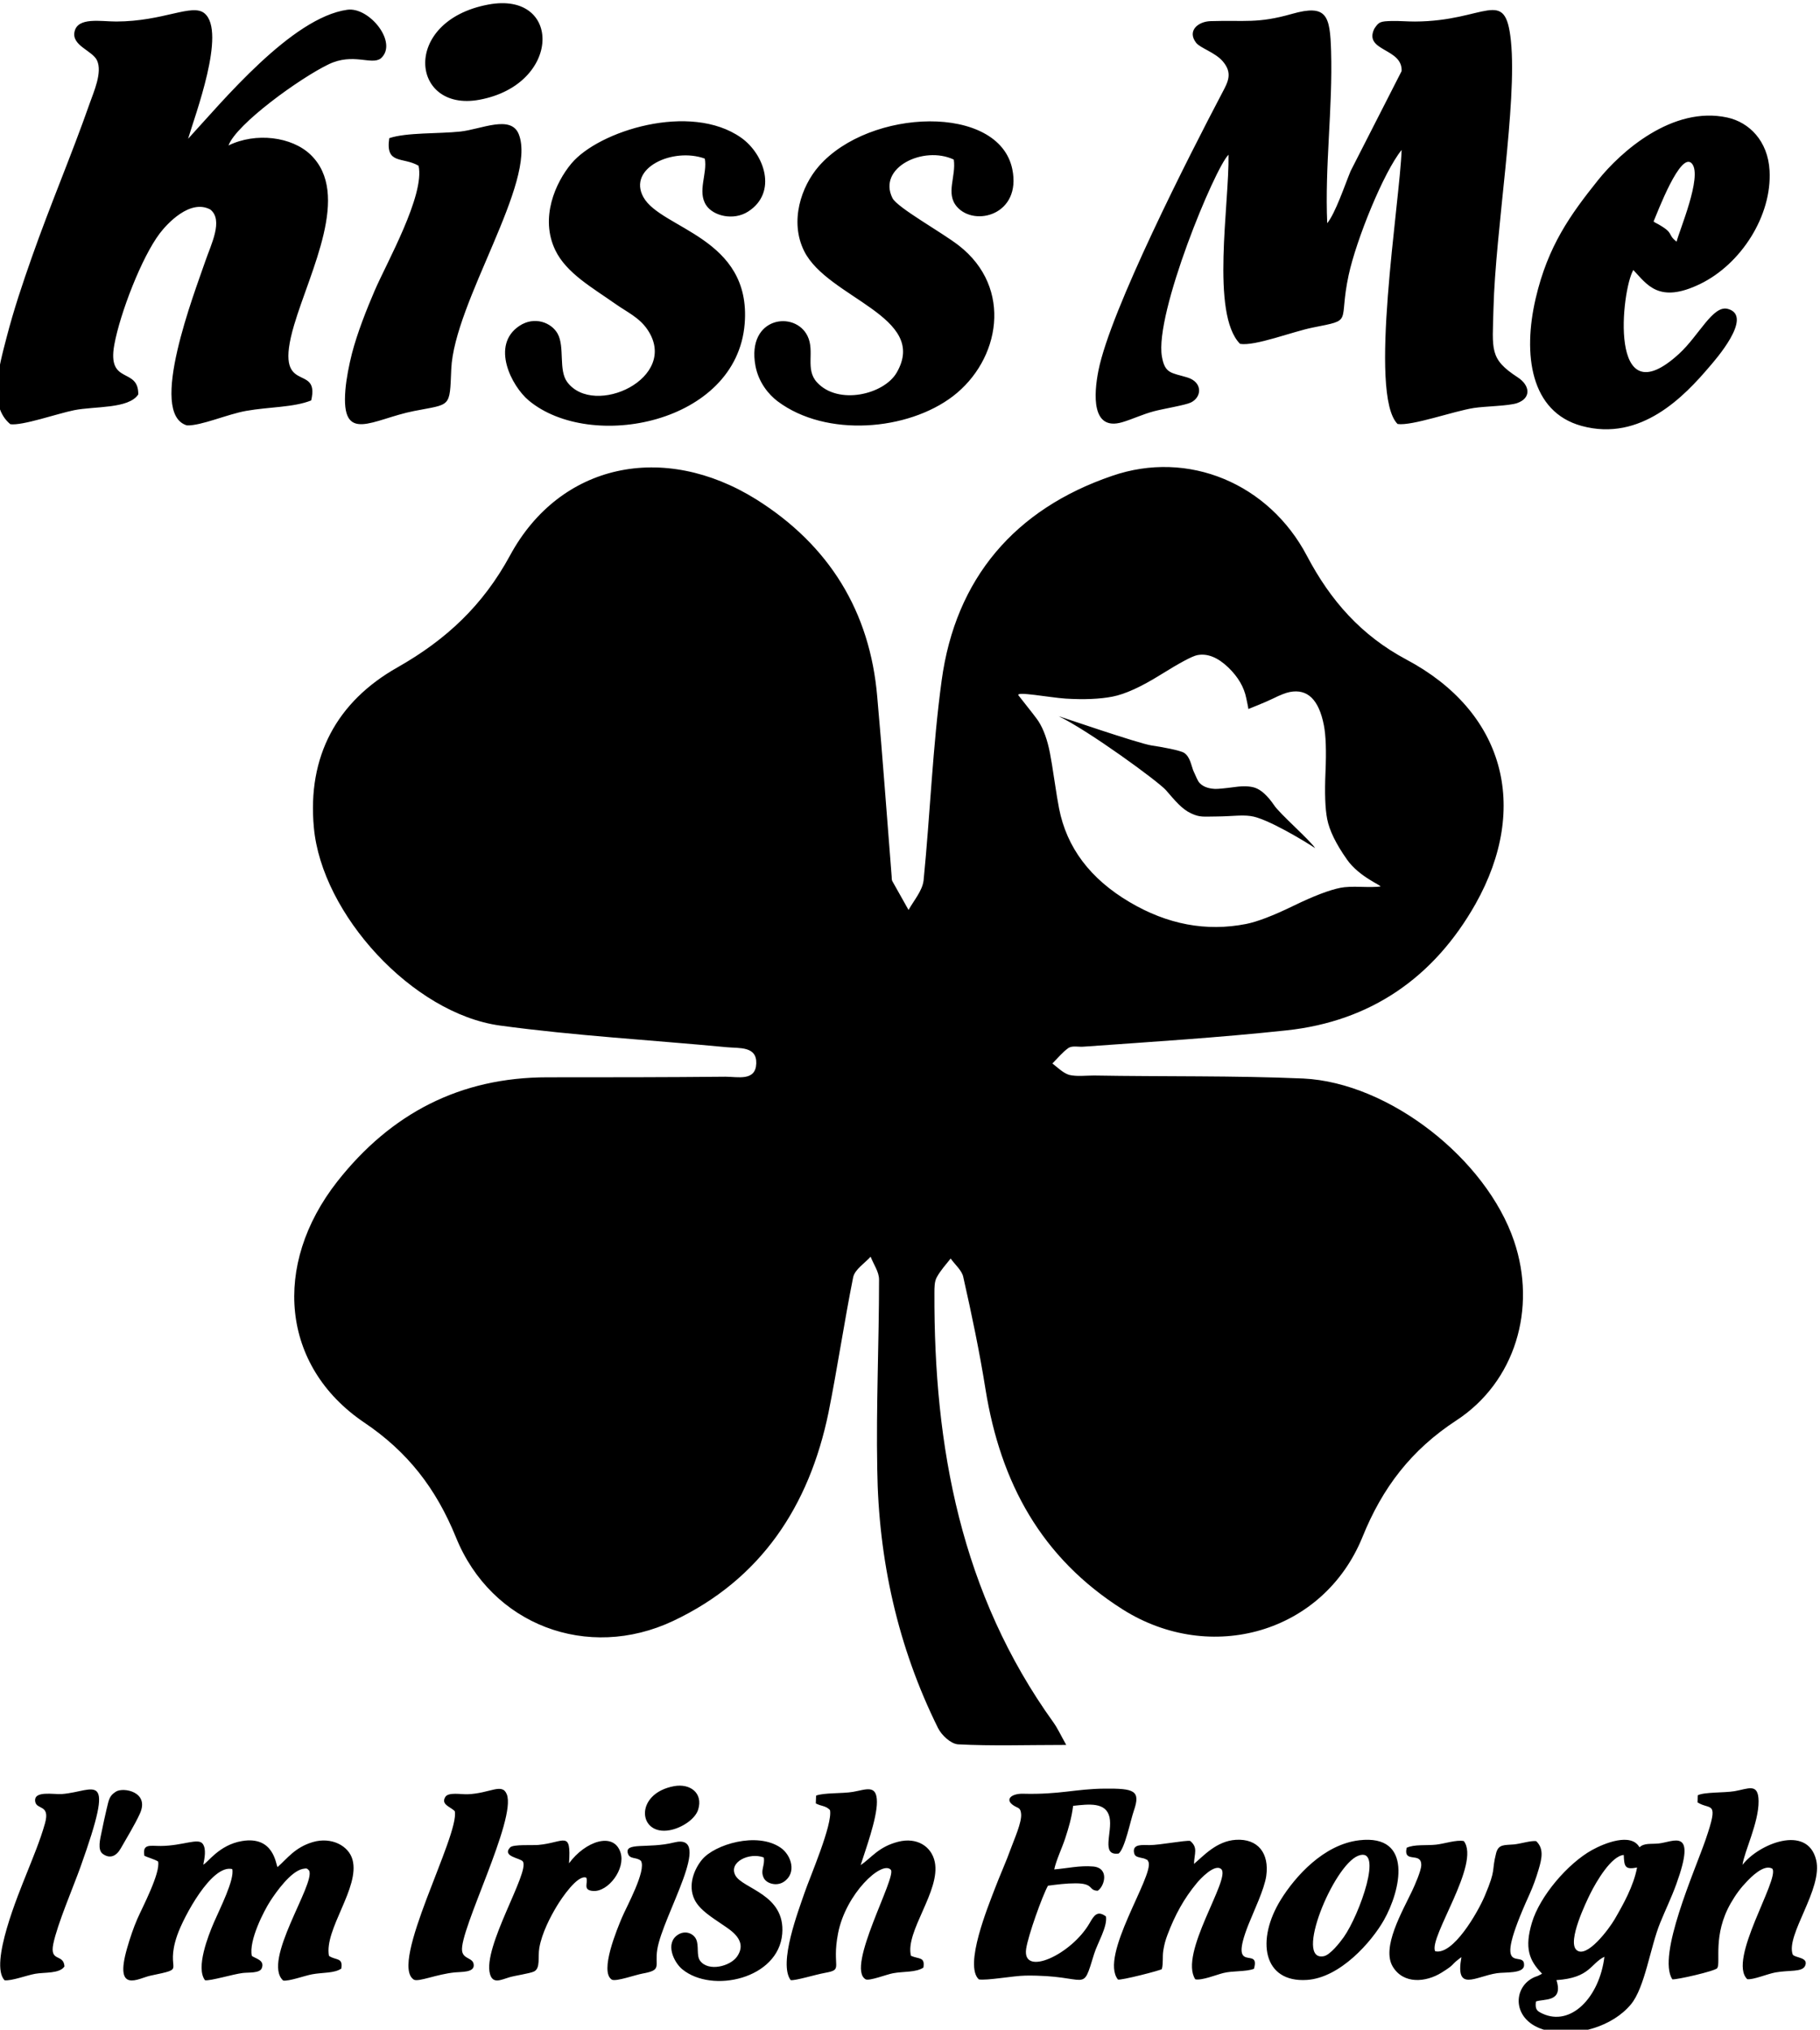 <?xml version="1.0" encoding="UTF-8"?>
<!DOCTYPE svg PUBLIC "-//W3C//DTD SVG 1.0//EN" "http://www.w3.org/TR/2001/REC-SVG-20010904/DTD/svg10.dtd">
<!-- Creator: CorelDRAW -->
<svg xmlns="http://www.w3.org/2000/svg" xml:space="preserve" width="1.495in" height="1.667in" version="1.0" shape-rendering="geometricPrecision" text-rendering="geometricPrecision" image-rendering="optimizeQuality" fill-rule="evenodd" clip-rule="evenodd"
viewBox="0 0 1495.29 1667"
 xmlns:xlink="http://www.w3.org/1999/xlink"
 xmlns:xodm="http://www.corel.com/coreldraw/odm/2003">
 <g id="Layer_x0020_1">
  <path fill="black" fill-rule="nonzero" d="M1106.7 705.95c-9.04,-12.8 -14.47,-23.89 -16.29,-33.24 -1.7,-8.65 -2.15,-21.54 -1.4,-38.69 0.76,-17.15 0.32,-29.95 -1.33,-38.41 -4.11,-21.06 -13.46,-30.16 -28.03,-27.31 -3.25,0.63 -7.8,2.41 -13.68,5.33 -5.87,2.93 -20.33,8.63 -20.33,8.63 -0.1,-1.48 -1.37,-7.06 -1.68,-8.68 -1.78,-9.17 -6.72,-17.65 -14.77,-25.42 -8.73,-8.38 -17.24,-11.76 -25.52,-10.15 -4.15,0.81 -14.2,6.19 -30.2,16.13 -15.98,9.95 -29.11,15.92 -39.37,17.92 -10.45,2.04 -23.32,2.59 -38.63,1.66 -12.88,-0.85 -41.91,-6.41 -38.61,-2.55 10.15,12.78 15.65,19.91 16.51,21.43 4.07,6.49 7.15,15.04 9.22,25.66 0.98,5.04 2.24,12.65 3.75,22.81 1.52,10.17 2.77,17.77 3.76,22.8 6.29,32.22 25.59,57.87 57.89,76.96 31.07,18.41 62.97,24.42 95.73,18.02 9.17,-1.8 22.12,-6.75 38.84,-14.87 16.72,-8.13 29.67,-13.08 38.85,-14.87 3.77,-0.74 9.37,-1 16.8,-0.76 7.42,0.23 12.68,0.14 15.78,-0.28 2.29,-0.41 -17.19,-7.67 -27.3,-22.13zm-124.04 -671.05c-7.47,-9.73 1.64,-17.37 11.82,-17.69 28.55,-0.89 38.59,2.12 67,-5.96 28.81,-8.2 31.24,1.5 32.12,30.53 1.41,46.94 -5.24,94.78 -3.17,141.43 6.78,-8.41 14.28,-30.87 19.21,-42.84l41.91 -82.14c0.91,-19.04 -31.4,-16.11 -22.46,-34.75 3.69,-5.72 4.97,-6.18 14.62,-6.39 6.07,-0.13 12.58,0.46 18.78,0.44 58.37,-0.17 74.24,-29.43 78.86,15.94 5.23,51.25 -12.69,155.43 -14.33,219.81 -0.87,34.25 -3.49,41.29 19.95,56.56 10.22,6.66 11.16,17.11 -0.56,21.14 -6.93,2.38 -26.27,2.56 -35.49,4 -16.74,2.6 -50.76,14.9 -62.69,13.16 -24.22,-24.16 1.82,-181.78 3.33,-225.12 -14.77,18.16 -37.31,73.85 -43.54,102.85 -8.62,40.17 4.55,36.27 -29.52,43.06 -16.45,3.28 -47.21,15.38 -59.68,13.39 -24.34,-24.64 -8.77,-114.99 -9.49,-155.39 -11.31,11.07 -60.83,130.48 -54.72,165.8 2.45,14.14 7.69,13.22 20.75,17.13 12.88,3.86 12.2,16.2 3.03,20.63 -4.55,2.2 -22.81,5.18 -30.18,7.15 -9.91,2.65 -17.87,6.61 -26.31,9.07 -25.28,7.37 -23.26,-23.1 -19.46,-42.35 9.76,-49.51 74.68,-176.87 101.63,-228.1 4.76,-9.04 8.9,-16.17 0.64,-25.93 -6.26,-7.41 -18.68,-10.99 -22.08,-15.42zm-581.49 -31.31c60.7,-11.37 60.46,65.74 -7.4,78.21 -56.54,10.39 -64.37,-64.77 7.4,-78.21zm-81.36 109.75c14.13,-4.8 40.63,-3.52 58.43,-5.44 17.22,-1.87 41.65,-14.06 48.02,2.31 15.11,38.83 -53.19,137.72 -55.52,192.97 -1.34,31.93 -0.01,28.31 -30.5,34.28 -34.04,6.65 -60.2,27.93 -56.47,-17.28 0.78,-9.46 3.08,-20.88 5.33,-29.73 4.28,-16.8 12.3,-36.95 18.72,-51.87 9.81,-22.8 41.39,-78.44 36.06,-102.59 -12.85,-7.56 -27.38,-0.59 -24.07,-22.65zm1057.67 85.03c1.99,-8.67 21.34,-53.59 12.67,-64.04 -9.28,-11.19 -28.59,40.56 -31.6,47.46 1.44,1.11 1,0.67 3.5,2.06 13.99,7.81 7.3,8.2 15.43,14.52zm-35.55 23.28c-9.73,16.16 -21.13,122.54 37.52,68.86 16.5,-15.1 27.77,-40.18 40.04,-36.94 22,5.8 -11.31,43.12 -14.79,47.22 -20.74,24.44 -56.54,62.27 -105.29,48.92 -42.13,-11.54 -48.4,-58.82 -37.73,-104.68 10.06,-43.27 28.65,-68.94 51.2,-97.15 18.63,-23.3 61.17,-61.35 106.3,-51.49 17.89,3.91 33.33,19.17 34.67,43.6 2.04,37.24 -23.57,76.87 -56.96,93.08 -34.16,16.58 -43.73,0.36 -54.96,-11.41zm-558.33 -90.73c-24.84,-11.74 -62.87,6.65 -50.37,31.63 3.92,7.85 40.46,28.04 54.5,38.96 44.85,34.86 33.83,94.24 -4.79,123.79 -37.06,28.35 -104.07,34.1 -143.97,4.25 -7.56,-5.65 -15.84,-15.75 -18.33,-29.34 -7.35,-40.2 32.57,-45.55 42.84,-24.3 6.14,12.71 -2.2,27.12 7.7,37.96 17.44,19.09 55.03,10.05 65.47,-7.85 26.89,-46.09 -56.57,-61.19 -75.91,-99.81 -12.3,-24.57 -2.34,-53.42 12.02,-69.85 41.72,-47.75 147.89,-51.28 158.93,2.44 7.7,37.48 -30.84,47.6 -45.43,30.94 -9.63,-11 -0.57,-24.74 -2.65,-38.83zm-204.56 -0.8c-26.17,-9.48 -63.74,7.74 -50.4,31.72 14.56,26.17 88.93,32.98 83.17,104.04 -6.65,82.02 -126.59,105.31 -177.41,62.94 -14.1,-11.76 -31.44,-45.39 -7.76,-61.23 12.46,-8.34 26.49,-2.76 31.51,6.38 6.01,10.95 0.53,29.9 7.89,39.74 22.04,29.43 92.78,-3.43 65.92,-43.1 -6.8,-10.04 -16.67,-14.3 -26.51,-21.24 -18.79,-13.26 -40.11,-25.12 -49.22,-44.02 -12.8,-26.57 0.11,-55.5 13.2,-71.17 22.39,-26.8 97.67,-50.56 139.38,-21.3 19.18,13.45 30.27,45.1 5.83,60.76 -12.02,7.7 -28.64,3.62 -34.44,-5.19 -7.48,-11.35 1.15,-26.02 -1.15,-38.3zm-570.57 218.17c-18.38,-15.23 -9.35,-47.04 -3.1,-71.11 6.05,-23.31 13.1,-44.19 20.85,-66.21 15.31,-43.5 32.52,-83.57 47.59,-126.54 3.13,-8.94 10.48,-25.17 5.9,-34.97 -3.77,-8.07 -20.84,-12.04 -18.5,-23.46 2.53,-12.39 21.52,-8.46 34.34,-8.48 38.84,-0.07 62.31,-15.13 72.44,-6.75 18.3,15.14 -7.96,84.16 -13.44,103.06 27.96,-30.33 84.97,-99.54 130.76,-105.97 18.2,-2.56 42.17,27.38 27.47,40.02 -7.69,5.63 -22.7,-4.87 -42.72,4.75 -23.74,11.41 -75.89,49.13 -82.33,66.7 22.54,-11.03 52.08,-7.17 67.42,7.57 33.43,32.13 -0.28,95.22 -13.5,139.89 -17.91,60.49 21.57,29.76 14.03,61.99 -14.43,5.8 -34.74,5.26 -53.43,8.58 -15.54,2.76 -36.98,12.31 -48.65,11.93 -32.51,-9.5 6.46,-109.55 15.05,-134.8 4.66,-13.69 15.17,-33.93 4.07,-42.58 -16.61,-8.77 -35.49,11.77 -41.48,19.68 -14.89,19.67 -32.56,65.57 -37.3,91.33 -6.18,33.54 19.96,18.16 19.66,40.93 -7.92,12.01 -35.81,9.57 -52.69,12.96 -13.74,2.76 -42.54,12.9 -52.44,11.5zm1107.48 1175.93c-20.42,7.76 -53.22,87.75 -28.19,82.5 5.14,-1.08 13.11,-11.18 16.2,-15.56 13.11,-18.54 33.13,-74.98 11.98,-66.94zm0.77 -12.69c44.88,-5.23 33.96,41.5 20.24,65.67 -9.98,17.57 -35.73,47.25 -63.21,49.06 -36.01,2.37 -42.17,-32.79 -21.18,-66.35 11.42,-18.27 34.72,-44.94 64.15,-48.37zm82.74 96.91c-0.16,0.12 -0.42,0.31 -0.59,0.44 -0.17,0.13 -0.4,0.3 -0.57,0.43 -6.69,5.19 -2.66,3.94 -13.96,10.97 -12.8,7.96 -31.15,9.69 -40.02,-4.88 -9.57,-15.73 7.87,-45.37 15.9,-62.38 1.9,-4.03 7.33,-16.17 7.46,-20.93 0.32,-11.68 -14.92,-1.02 -12,-14.37 6,-3.01 16.56,-1.73 24.19,-2.59 7.02,-0.79 16.73,-4.17 22.78,-2.94 14.1,18.37 -28.98,79.24 -23.57,90.48 14.67,3.59 35.02,-31.75 40.85,-45.58 9.64,-22.9 5.26,-19.22 9.24,-34.9 1.96,-7.69 6.9,-6.53 14.68,-7.25 5.46,-0.51 13.75,-3.24 18.24,-2.7 6.37,6.02 4.81,13.83 2.11,22.98 -2.23,7.57 -4.71,14.39 -7.73,21.05 -33.02,72.76 -3.2,43.4 -4.35,58.23 -0.52,6.75 -15.74,5.24 -22.27,6.23 -17.74,2.69 -34.43,15.95 -29.17,-13.19l-1.2 0.87zm-218.48 -77.52c7.57,-6.27 18.38,-18.77 34.37,-19.76 18.22,-1.13 27.58,11.06 24.99,29.65 -1.52,10.88 -10.56,29.67 -14.68,40.1 -16.85,42.69 10.23,16.59 4.56,36.22 -6.87,2.56 -17.35,1.46 -25.26,3.47 -5.75,1.47 -17.71,6.3 -22.94,5.13 -13.7,-21.1 29.15,-82.26 21.46,-90.39 -5.46,-5.26 -18,8.72 -19.96,11.06 -10.83,12.96 -18.23,26.62 -24.34,42.8 -1.64,4.35 -2.69,8.11 -3.43,12.88 -0.83,5.36 0.09,10.2 -1.18,15.25 -0.71,1.04 -34.31,9.61 -36.1,8.58 -15.44,-19.4 29.57,-85.01 25.14,-96.59 -1.48,-2.33 0.15,-1 -2.66,-2.42 -1.22,-0.61 -2.51,-0.72 -3.69,-1.01 -3.3,-0.83 -5.06,-1.14 -5.59,-4.41 -1.15,-7.13 7.08,-5.99 12.67,-5.98 8.47,0.02 29.68,-4.15 33.53,-3.43 6.56,5.59 3.39,10.12 3.09,18.83zm413.92 -56.35c5.28,-2.75 21.67,-1.94 30.09,-3.35 11.28,-1.88 19.7,-7.21 19.84,8.19 0.17,17.63 -11.78,41.46 -13.21,52.3 13.21,-17.27 53.31,-33.6 60.5,-4 5.76,23.78 -25.2,61.62 -19.23,77.71 1.91,2.85 13.03,2.07 10.26,9.02 -2.26,5.65 -12.78,3.54 -24.5,5.66 -6.54,1.18 -18.38,6.24 -23.14,5.52 -16.26,-15.67 26.45,-81.69 20.7,-90.66 -6.82,-4.43 -18.06,7.39 -20.73,10.14 -5.22,5.36 -9.35,10.87 -13.52,18.13 -14.96,26.12 -8.1,48.54 -11.07,53.31 -1.49,2.39 -33.87,9.78 -36.94,9.2 -12.71,-19.5 18.64,-89.36 27.36,-114.74 11.39,-33.13 4.03,-23.81 -6.65,-30.61l0.24 -5.81zm-475.78 47.85c-15.01,2.19 -4.9,-17.67 -7.53,-29.69 -2.8,-12.8 -17.06,-10.87 -29.93,-9.48 -1.25,9.96 -3.65,18.01 -6.57,26.92 -2.49,7.57 -7.46,18.04 -8.94,25.3 10.63,-0.86 20.99,-3.35 31.91,-2.4 13.7,1.19 9.37,16.37 3.82,19.92 -7.94,-0.2 -2.7,-6.09 -18.22,-6.09 -7.68,0 -15.2,0.96 -22.67,1.96 -4.63,8.33 -16.31,40.86 -17.93,51.9 -3.42,23.32 37.35,4.78 52.29,-21.43 3.55,-6.23 6.4,-10.35 13.29,-5.23 1.36,8.42 -7.04,22.04 -9.75,30.85 -10.38,33.72 -3.48,17 -56.46,17.76 -9.91,0.14 -31.8,4.25 -38.24,3.1 -12.35,-11.45 7.72,-60.18 12.93,-73.93 4.4,-11.63 9.39,-22.43 13.66,-34.29 2.44,-6.76 8.77,-20.78 8.15,-27.65 -0.48,-5.35 -2.3,-4.55 -5.94,-6.84 -7.98,-5.01 -1.96,-10.04 7.5,-9.79 30.44,0.78 42.85,-3.99 67.13,-4.2 24.12,-0.2 29.67,1.5 23.98,17.98 -2.97,8.61 -7.27,30.88 -12.48,35.32zm342.78 121.55c-0.85,6.53 0.88,7.83 5.2,9.87 23.47,11.05 46.96,-13.22 51.07,-46.61 -11.48,5.52 -11.66,17.34 -39.41,19.18 5.92,18.57 -10.62,15.14 -16.86,17.57zm83.1 -110.06c-9.96,1.93 -10.57,-0.73 -10.94,-10.31 -10.17,0.75 -22.49,21.69 -27.54,31.87 -3.1,6.26 -19.15,39.22 -11.28,46.19 8.37,7.41 26.78,-17.39 31.32,-25.21 6.91,-11.91 15.54,-27.16 18.44,-42.54zm-1249.81 -62.31c6.09,-3.91 27.99,0.09 19.7,18.13 -4.24,9.22 -10.65,19.62 -15.65,28.44 -3.72,6.57 -9,8.72 -14.77,4.57 -4.61,-3.31 -2.16,-12.43 -0.92,-18.32 1.32,-6.28 2.46,-12.01 3.95,-18.16 2.04,-8.45 2.26,-11.17 7.7,-14.66zm-42.22 143.56c-3.97,6.06 -16.35,4.69 -23.97,6.03 -7.22,1.28 -19.37,5.99 -25.24,5.35 -12.73,-13.38 11.84,-71.89 18.01,-87.43 5.22,-13.16 11.22,-27.33 15.17,-41.39 4.49,-15.94 -6.85,-10.96 -8.01,-17.94 -1.55,-9.34 15.14,-5.73 21.93,-6.23 27.09,-2 44.82,-22.83 15.22,60.01 -5.82,16.31 -18.97,46.85 -22.29,63.07 -3.15,15.36 8.52,7.76 9.17,18.54zm217.3 -8.69c5.45,3.9 11.79,1.03 10.13,10.47 -5.68,3.94 -15.35,3.07 -24.05,4.7 -6.2,1.17 -18.84,5.83 -23.68,5.13 -17.76,-16.02 26.73,-79.64 21.3,-90.34 -1.62,-1.63 -1.58,-2.2 -5.38,-1.36 -9.72,2.16 -21.41,18.48 -26.51,26.35 -5.17,7.96 -17.89,32.56 -15.17,45.11 3.28,2.33 10.78,3.49 8.15,10.1 -1.68,4.23 -10.63,3.33 -15.57,3.91 -7.89,0.93 -26.63,6.67 -31.05,5.97 -7.79,-10.2 2.64,-36.59 7.21,-47.25 4.87,-11.35 17.2,-35.37 15.17,-44.06 -16.82,-4.19 -39.94,39.2 -45.18,54.27 -10.9,31.28 9.83,26.54 -22.3,33.34 -9.32,1.98 -29.85,15.35 -18.89,-22.72 2.31,-8.04 5.22,-16.75 8.46,-24.14 3.92,-8.94 19.02,-37.52 17,-46.97 -2.77,-1.83 -8.54,-3.3 -11.31,-4.76 -1.7,-10.12 4.79,-7.96 13.45,-8.02 18.28,-0.13 30.73,-6.89 34.51,-1.75 3.1,4.22 1.5,12.05 0.45,17.07 3.55,-1.35 12.8,-16.14 31.76,-19.35 26.2,-4.44 27.77,19.01 29.24,21.38 7.99,-7.01 14.33,-16.24 29.07,-20.56 15.07,-4.42 29.36,2.9 32.54,14.48 6.28,22.81 -23.4,57.29 -19.35,79zm283.52 -139.39c13.05,-2.41 24.03,5.52 19.83,19.22 -2.4,7.83 -13.41,15.1 -23.25,16.94 -26.18,4.9 -29.57,-30.06 3.42,-36.16zm-27.22 61.34c-3.46,-3.25 -9.02,-1.06 -10.62,-5.82 -3.33,-9.91 16.54,-3.92 37.74,-9.24 33.83,-8.49 -9.31,60.19 -13.7,87.98 -2.2,13.94 4.26,16.72 -11.93,19.65 -6.24,1.13 -21.31,6.61 -25.23,5.12 -10.78,-6.32 4.58,-42.52 8.13,-51.02 3.57,-8.58 20.34,-38.77 15.62,-46.68zm-152.93 -40.76c-3.35,-3.65 -11.63,-5.35 -7.8,-11.69 2.55,-4.21 13.02,-2.02 18.49,-2.25 18.5,-0.77 28.24,-9.62 32.06,0.09 8.04,20.49 -39.33,112.22 -36.73,128.73 1.12,7.08 9.52,5.17 9.56,11.73 0.03,5.88 -9.81,5.24 -15.44,5.78 -15,1.46 -29.82,8.06 -33.74,5.98 -20.74,-12.94 37.72,-118.76 33.6,-138.38zm93.87 42.78c13.25,-18.09 36.77,-26.28 42.33,-8.75 4.22,13.31 -10.06,32.37 -22.54,31.48 -9.05,-0.65 -3.76,-6.77 -5.63,-10.94 -7.09,-2.76 -20.29,16.94 -24.04,23.12 -5.39,8.89 -12.4,22.31 -14.53,34.53 -1.31,7.51 1.09,16.83 -4.37,19.44 -3.46,1.65 -15.37,3.31 -20.2,4.74 -6.93,2.06 -13.61,5.81 -15.97,-2.69 -6.14,-22.11 32.67,-83.46 27.07,-92.35 -1.84,-2.93 -17.56,-4.01 -10.5,-11.65 2.44,-2.64 18.22,-1.58 23.09,-2.01 21.32,-1.88 27.13,-12.65 25.28,15.07zm159.99 -4.8c-12.02,-4.46 -29.07,3.87 -23.35,14.68 5.9,11.16 41.22,15.46 38.52,48.05 -3.06,36.93 -57.53,49.28 -82.09,29.15 -7.09,-5.81 -14.36,-21.43 -3.6,-28.39 6.02,-3.9 12.69,-1.08 14.93,3.65 2.54,5.37 0.06,13.43 3.31,17.77 6.87,9.18 24.79,4.49 30.34,-3.51 9.17,-13.22 -5.4,-21.72 -12.08,-26.3 -8.57,-5.88 -18.64,-11.98 -22.78,-20.35 -6.04,-12.22 0.06,-25.68 6.07,-32.95 10.37,-12.55 45.23,-23.09 64.53,-9.85 8.98,6.17 13.48,20.99 2.6,28.09 -5.89,3.85 -13.97,1.41 -16.26,-2.93 -3.39,-6.42 1.09,-10.41 -0.15,-17.1zm42.99 -50.76c5.94,-2.49 21.54,-1.61 30.21,-3.09 10.65,-1.81 19.72,-6.49 19.77,8.17 0.06,14.02 -9.72,40.34 -13.37,51.99 8.97,-6.04 14.54,-15.01 30.81,-19.19 15.37,-3.95 27.44,3.78 30.09,16.53 4.94,23.77 -24.47,57.08 -19.58,77.14 6.65,2.93 11.69,0.67 10.24,9.69 -6.15,4.11 -16.23,3.02 -24.97,4.64 -5.35,0.99 -19.6,6.61 -22.53,4.97 -16.47,-9.61 25.9,-84.43 20.7,-90 -7.31,-7.85 -37,19.55 -43.33,52.3 -5.47,28.32 5.01,29.56 -10.65,32.41 -8.7,1.59 -24.05,6.47 -28.26,5.99 -10.31,-13.72 6.45,-57.25 11.36,-71.69 4.33,-12.72 23.35,-56.51 20.92,-68.02 -3.59,-3.76 -6.83,-2.93 -11.65,-5.46l0.24 -6.39zm596.44 146.19c-10.83,-10.92 -14.42,-21.24 -8.39,-41.66 6.54,-22.13 29.7,-48.92 49.44,-59.86 10.1,-5.6 32.14,-14.53 38.99,-2.26 3.98,-3.66 9.13,-2.46 15.85,-3.13 12,-1.2 31.58,-13.91 14.39,33.48 -4.02,11.08 -8.79,20.81 -13.24,31.72 -8.18,20.06 -12.51,53.15 -24.06,67.01 -15.09,18.11 -43.82,26.45 -67.1,21.85 -30.26,-5.98 -31.13,-34.65 -13.27,-43.7 1.86,-0.94 2.22,-0.87 4.11,-1.65l2.66 -1.35c0.11,-0.31 0.43,-0.26 0.62,-0.43zm-239.52 -950.91c-8.05,-1.04 -14.83,0.26 -27.89,0.38 -10.65,0.02 -13.5,0.94 -21.02,-2.59 -7.52,-3.54 -13.05,-10.35 -20.52,-18.97 -6.27,-7.19 -63.8,-49.11 -88.18,-60.79 0.74,0.04 65.72,22.47 76.44,24.03 7.71,1.12 23.33,3.92 26.63,6.06 4.83,3.13 5.87,10.3 7.41,14.3 2.37,5.52 3.96,8.76 4.7,9.73 2.71,3.39 7.09,5.24 13.14,5.56 2.26,0.12 7.76,-0.4 16.51,-1.55 6.91,-0.96 12.46,-0.75 16.67,0.68 5.02,1.82 10.14,6.52 15.36,14.09 3.85,6.35 30.04,29.3 33.85,35.45 -7.31,-4.92 -39.91,-24.83 -53.1,-26.37zm-151.4 763.04c-32.64,0 -60.82,0.99 -89.01,-0.49 -5.94,-0.5 -13.35,-7.42 -16.32,-13.35 -33.13,-66.76 -48.96,-138.46 -49.94,-212.64 -0.99,-51.92 1.48,-103.85 1.48,-155.77 0,-6.43 -4.45,-12.37 -6.92,-18.79 -4.95,5.44 -12.86,10.38 -14.34,16.81 -7.42,37.09 -12.86,74.18 -20.28,111.27 -15.82,76.65 -55.39,136.98 -127.58,171.1 -70.22,33.13 -149.35,3.46 -178.52,-68.74 -16.32,-40.06 -39.57,-70.22 -75.66,-94.45 -67.76,-45.99 -75.67,-129.07 -21.76,-197.81 44.01,-55.88 100.88,-85.55 172.58,-85.55 48.96,0 97.42,0 146.38,-0.49 9.89,0 24.73,3.95 25.22,-10.88 0.5,-14.34 -13.84,-12.36 -24.23,-13.35 -62.31,-5.93 -124.62,-9.4 -186.43,-17.81 -71.71,-9.89 -146.38,-91.48 -152.81,-162.69 -5.44,-58.35 18.8,-103.36 68.74,-131.54 40.06,-22.75 70.22,-50.94 92.47,-91.98 41.05,-75.67 126.1,-93.46 202.26,-45.99 59.83,37.58 93.46,91.98 99.4,162.2 4.45,49.45 7.91,98.41 11.87,147.86 0,0.99 0,2.48 0.49,3.46 4.45,7.91 8.91,15.82 13.35,23.74 4.45,-7.91 11.37,-15.82 12.36,-24.23 5.44,-54.89 7.42,-109.79 14.84,-164.19 11.37,-84.07 60.33,-140.94 139.95,-168.13 62.8,-21.76 129.07,6.43 160.22,65.77 19.29,36.6 44.51,65.28 81.6,85.06 80.11,42.53 101.87,120.67 56.87,200.78 -34.12,60.33 -86.04,96.43 -155.28,103.85 -55.39,5.94 -110.78,9.4 -166.16,13.35 -4.45,0.5 -9.4,-0.99 -12.86,0.99 -4.94,3.46 -8.9,8.41 -13.35,12.85 4.45,3.46 8.9,7.91 13.85,9.4 6.43,1.48 13.35,0.5 20.28,0.5 57.37,0.99 114.73,0 172.09,2.47 70.71,3.46 150.33,66.26 173.08,133.52 18.79,55.39 0.99,115.72 -47.47,147.37 -37.09,24.23 -60.82,55.38 -77.15,95.94 -32.15,78.63 -124.62,104.84 -196.82,59.34 -67.25,-42.53 -100.39,-104.35 -112.75,-180.5 -4.95,-31.16 -11.37,-61.82 -18.3,-92.48 -0.99,-5.44 -6.92,-10.39 -10.39,-15.33 -3.95,4.94 -8.4,9.89 -11.37,15.33 -1.98,3.46 -1.98,8.41 -1.98,12.85 -0.49,126.6 21.76,247.26 97.92,353.09 3.46,4.94 5.93,10.38 10.38,18.3z"/>
 </g>
</svg>
